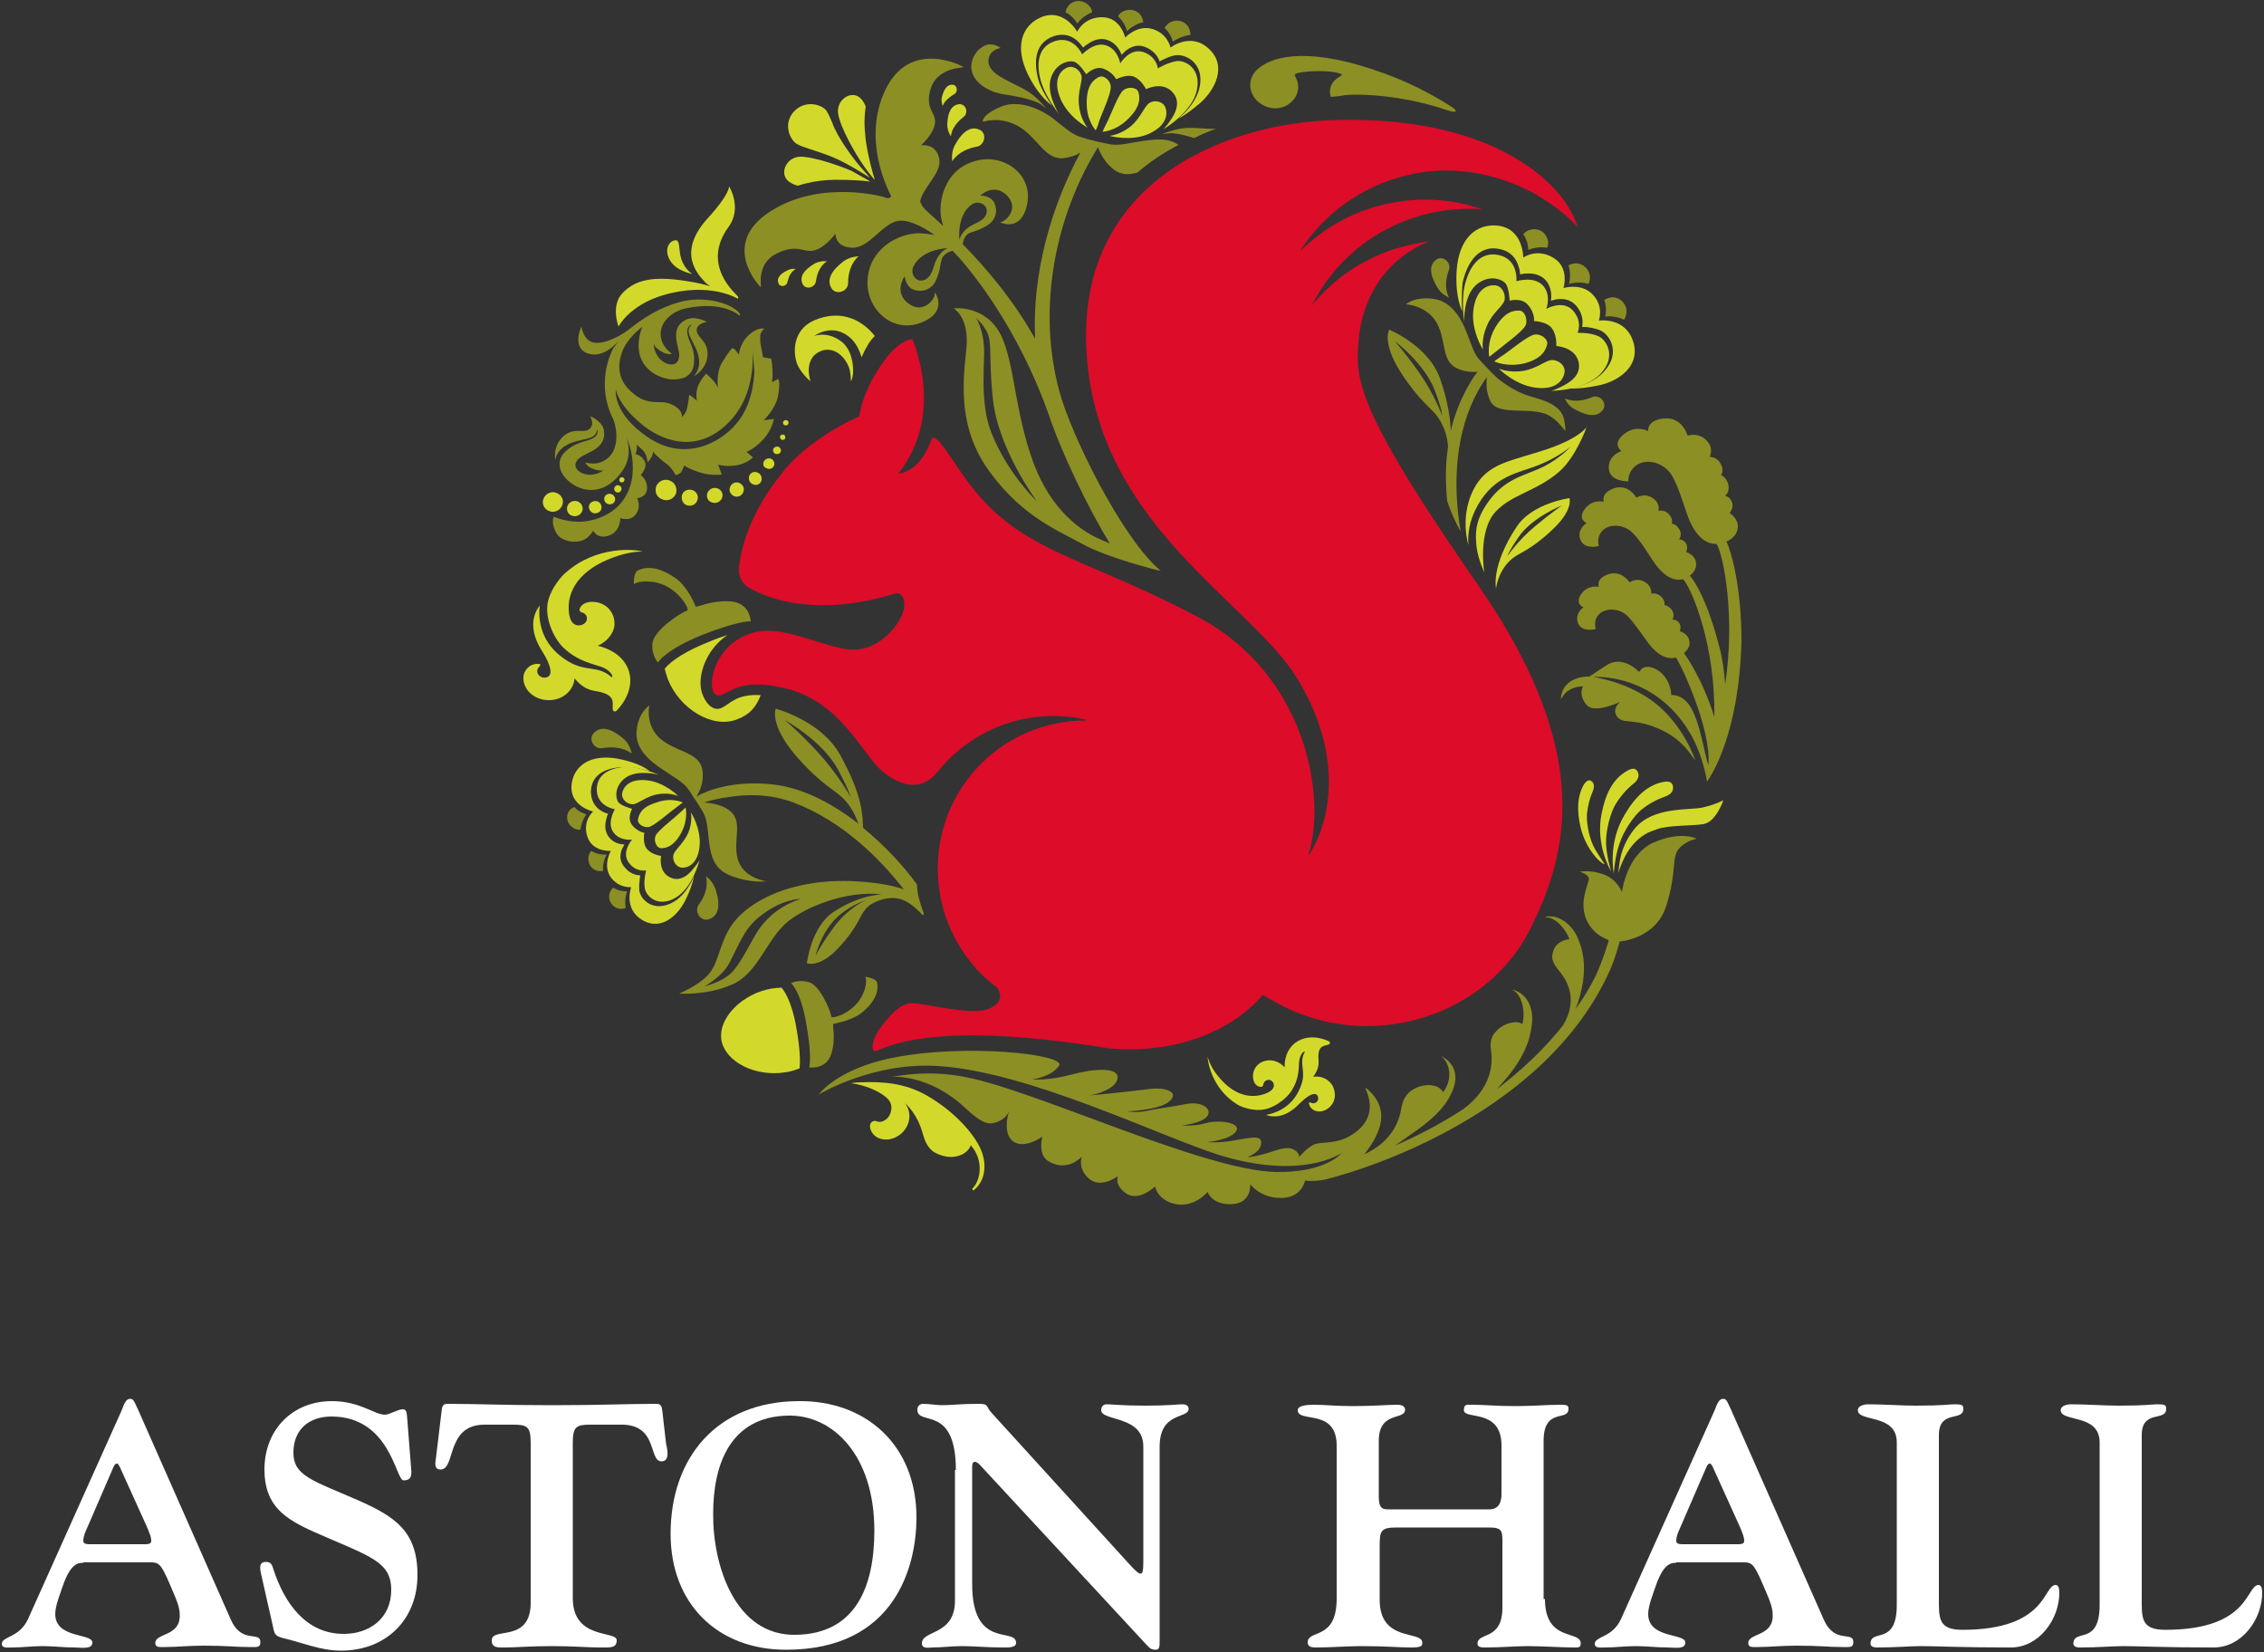 <?xml version="1.0" encoding="utf-8"?>
<!-- Generator: Adobe Illustrator 22.0.0, SVG Export Plug-In . SVG Version: 6.00 Build 0)  -->
<svg version="1.1" id="Layer_1" xmlns="http://www.w3.org/2000/svg" xmlns:xlink="http://www.w3.org/1999/xlink" x="0px" y="0px"
	 viewBox="0 0 500 364.8" style="enable-background:new 0 0 500 364.8;" xml:space="preserve">
<rect x="0" y="0" width="500" height="364.8" fill="#333333" stroke="none"/>
<style type="text/css">
	.st0{fill:#D3D92B;}
	.st1{fill:#8C8F24;}
	.st2{fill:#DD0C29;}
	.st3{fill:#FFFFFF;}
</style>
<path class="st0" d="M266.7,233.3c0,0,0.3,1.5,1.6,3.4c3.1,4.4,7,6.2,10.9,4.9c1.7-0.6,2.3-1.4,2.1-2.2c-0.1-0.6-0.8-1.1-1.4-0.9
	c-0.5,0.1-0.8,0.5-0.9,0.9c0,0.3-0.2,0.6-0.4,0.6c-0.7,0.1-1.6-0.5-1.8-1.6c-0.4-1.9,0.7-3.8,2.9-4.2c1.4-0.3,3.1,0.4,4,1.5
	c-0.1-5.4,4.6-8.1,9.7-5.8c0.4,0.2,0.5,0.6-0.1,0.8c-1,0.3-2.4,0.2-2.1,3.4c0.1,1.4-0.3,2.5-1.2,3.7c2.2-0.4,4.3,1,4.7,3.1
	c0.5,2.1-0.8,4.1-2.9,4.5c-1,0.2-2.4-0.3-2.7-1.6c-0.1-0.5,0.2-0.4,0.4-0.3c1,0.5,2-0.5,1.5-1.5c-0.5-0.9-1.9-0.4-4,1.7
	c-2.3,2.4-4.9,3.4-7.4,2.5c0.3-0.1,0.6-0.1,0.9-0.2c2.6-0.7,5.5-2.4,6.9-6.5c1.1-3.1-0.6-4.6,0.7-7.1c0.3-0.6-1.1,0.1-1.2,2.2
	c-0.1,2.1-0.2,3.8-1.5,6c-1.2,2.1-4.4,4.4-7.1,4.5c-2.3,0.1-4.5-0.8-5.2-1.3C267.6,240.3,266.7,234.4,266.7,233.3L266.7,233.3z"/>
<path class="st1" d="M293.9,21.4c-0.5-1.5-0.1-3.3,2-4.5c0.6-0.4,0.6-0.5-0.1-0.7c-2.1-0.7-6.7-0.6-9.1-0.1
	c-1.1,0.3-0.7,0.6-0.5,1.1c0.9,1.7,0.6,3.8-0.9,5.2c-1.9,2-5.2,2-7.4,0.1c-2.2-1.9-2.4-5-0.4-7c2.8-2.8,10.2-5.3,25.6-0.2
	c7.9,2.6,13.2,5.6,17.2,8.1c1.9,1.2,1.4,1.6-0.5,1c-8.4-2.9-17.4-3.8-22.7-3.4C296.1,21.2,295,21.3,293.9,21.4L293.9,21.4z"/>
<path class="st1" d="M184.1,204.8c-3.3,4.5-4,6.4-4,6.4s0.8-4,3.7-7.5s7.6-5,7.6-5S187.4,200.3,184.1,204.8L184.1,204.8z
	 M166.8,206.5c-2.4,4.2-3.1,5.7-4.7,7.7c-2.1,2.6-6.5,3.6-6.5,3.6s3.9-2.1,5.5-5.2c2-3.8,3.2-7.3,6.3-9.9c5.1-4.3,9.5-4.2,9.5-4.2
	S170.4,200.1,166.8,206.5L166.8,206.5z M180.7,166.2c-4.4-4.8-7.4-7.2-7.4-7.2s8.3,4.5,11.8,11c2.6,4.9,2.7,5.9,2.7,5.9
	S185.1,171,180.7,166.2L180.7,166.2z M203.9,201.4c-0.7-2-1.3-3.7-1.4-6.1c-2.8-3.9-7-8.5-11.9-12.5c-0.1-3.1-0.2-7.2-5-16
	c-4.2-7.7-14.3-10.3-14.3-10.3s-1.4,3.5,4.4,10.3c5.9,6.8,8.8,7.6,10.8,9.8c1.6,1.7,2.5,3.7,3.1,5.3c-5.7-4.4-12.3-8-19.1-8.7
	c-8.5-0.9-14.3,1.3-16.7,2.7c0.7-1.1,1.8-3.3,1.3-6c-0.7-3.8-5.7-3.8-9.2-6.7c-3.5-3-2.5-7.4-2.5-7.4s-2.4,1.4-2.8,5.5
	c-0.5,4.2,3.4,7.1,5.7,8.6c2.3,1.6,4.4,2.7,5.5,4.1c1.1,1.4,1.6,2.6,1.7,2.5c0.1,0.2,1.5,2.3,1.9,3.1c0.8,1.6,0.9,3.8,1.2,6.4
	c0.4,2.6,0.8,6,5.1,7.5c4.3,1.6,7.5,1.1,7.5,1.1s-5.2-0.7-6.3-5s1.4-8.3-1.9-10.7c-1.6-1.2-4-1.6-5.5-1.7c1.2-0.4,3.6-1,5.5-1.2
	c3.7-0.6,8.8-0.8,14.2,1.2c10.9,4.1,19.2,12.5,24.4,19.2c-1.9-0.7-5.2-1.5-10.8-1.8c-13.8-0.7-23.3,4.3-27,9.4
	c-2.7,3.7-2.9,7.7-4.8,10.5c-1.9,2.8-7,4.9-7,4.9s6,0.5,11.7-2c5.8-2.5,7.6-10.1,12.3-13.9c4.1-3.3,13-6.9,20.7-6
	c-2.3,0.2-5.6,0.7-10.5,3.8c-5.1,3.3-6,11.4-6,11.4s2.7,1.2,7-3.4c4.3-4.6,4.6-7,6-8.6c1.6-1.8,4.4-2.4,5.9-2.4
	c2.6,0,4.5,1.5,6.6,3.7C204,202.3,204.1,201.8,203.9,201.4L203.9,201.4z"/>
<path class="st0" d="M193.2,74.2c0,0-1,0.9-1.6,2.1c-0.6,1-0.9,1.6-1.3,2.6c-0.5-1.5-1.1-2.9-2.3-4.1c-4-3.8-8.2-0.6-8.2-0.6
	s2.8-1.2,6,1.2c2.2,1.7,2.7,4.8,2.6,7.1c-0.1,0.8-0.5,2.5-0.5,1.1c0-0.4-0.1-1-0.2-1.7c-0.6-2.8-3.6-6-7-4.1
	c-3.3,1.9-1.7,6.4-1.7,6.4s-2.6-2.1-3.2-4.6c-0.8-3.3,0.1-7.2,4.1-8.9C186.1,68.1,190.7,71,193.2,74.2L193.2,74.2z"/>
<path class="st0" d="M141.9,121.8c0,0-2.2-0.1-5.3,0.9c-7.3,2.3-11.3,6.7-11,12c0.1,2.4,1,3.4,2.2,3.4c0.9,0,1.8-0.6,1.8-1.4
	c0.1-0.6-0.3-1.2-0.9-1.4c-0.5-0.1-0.8-0.4-0.7-0.7c0.1-0.9,1.3-1.8,3-1.7c2.8,0.1,4.9,2.3,4.7,5.2c-0.2,1.9-1.8,3.7-3.7,4.5
	c7.5,1.8,9.5,8.6,4.3,14.2c-0.4,0.5-1,0.4-1-0.4c0-1.4,0.6-3.1-3.8-3.8c-2-0.3-3.4-1.3-4.6-2.8c-0.3,3-3,5-6.1,4.8s-5.4-2.5-5.2-5.2
	c0.1-1.3,1.3-2.9,3.3-2.8c0.7,0,0.4,0.4,0.2,0.6c-1.1,1.1,0,2.7,1.5,2.4s1.3-2.3-0.8-5.7c-2.4-3.7-2.8-7.3-0.6-10.2
	c0,0.4-0.1,0.8-0.1,1.3c0,3.5,1.1,7.8,6.3,11c3.9,2.4,6.6,0.9,9.5,3.4c0.8,0.6,0.3-1.5-2.6-2.3c-2.9-0.9-5.2-1.6-7.8-4
	c-2.4-2.3-4.4-7.1-3.4-10.6c0.8-2.9,3-5.4,3.9-6.1C131.8,120.4,140.4,121.3,141.9,121.8L141.9,121.8z"/>
<path class="st1" d="M174.7,217.1c0,0,1.7-0.9,4-0.2s4.6,5.9,4.9,7.6c0.1,0.6,5.4-0.9,7.1-5.3c1-2.5,0.4-3.5,0.4-3.5
	s2.4,0.3,2.6,1.3c0.5,2.5-1.1,4.7-3.1,6.4c-2,1.8-5.7,2.5-6.5,2.7c-0.4,0.1,0.6,3-0.5,6.6s-4.9,3-4.9,3s0.7-2.2-0.6-9.4
	C176.9,218.9,174.7,217.1,174.7,217.1L174.7,217.1z"/>
<path class="st0" d="M170.4,218.3c0.7-0.1,1.5-0.2,2.2-0.2c0.4,0.5,2.2,2.6,3.3,9c0.9,5.1,0.8,7.7,0.7,8.8c-1,0.4-2.1,0.8-3.3,0.9
	c-6.2,1-13.1-2.1-14-7.2C158.6,224.5,164.3,219.3,170.4,218.3L170.4,218.3z"/>
<path class="st0" d="M357.4,192.8c0.2-1.3,0.1-5.5,3.6-9.8c4.1-5,12.1-4,15.1-4.7s4.5-1.6,4.5-1.6s-1.6,4.9-4.5,5.3
	c-2.6,0.4-7.8,0.2-10.1,1.1c-0.7,0.2-1.4,0.5-2.1,0.8C360,185.9,358.2,190.1,357.4,192.8L357.4,192.8z"/>
<path class="st1" d="M139.5,166.4c-2-1.5-4.5-1.5-6.4-1.2c-1.9,0.4-3.4-2.1-1.8-3.5c1.6-1.4,3.7-0.9,6.6,1.6
	C139.2,164.5,139.5,166.4,139.5,166.4L139.5,166.4z"/>
<path class="st1" d="M155.9,193.5c0,0,1.5,1,2.1,2.8c1.2,3.6,0.7,5.8-1.2,6.6c-1.9,0.9-3.6-1.5-2.5-3.1
	C155.5,198.2,156.5,195.9,155.9,193.5L155.9,193.5z"/>
<path class="st1" d="M145.3,146.3c0,0-1.5-1.6-1.2-4.3s5.8-6.5,7.7-7.2c0.6-0.2-2.3-5.6-7.6-6.3c-3.2-0.4-4.2,0.5-4.2,0.5
	s-0.2-2.6,1-3.1c2.7-1.2,5.6,0,8.1,1.7c2.5,1.7,4.2,5.4,4.5,6.3c0.2,0.4,3.3-1.4,7.7-1.1c4.4,0.3,4.5,4.4,4.5,4.4s-2.6-0.2-10.7,3
	C146.9,143.5,145.3,146.3,145.3,146.3L145.3,146.3z"/>
<path class="st0" d="M147.5,150c-0.3-0.8-0.5-1.6-0.7-2.3c0.4-0.6,2.6-3.1,9.6-5.9c1.6-0.7,3.1-1.2,4.3-1.6
	c-3.1,2.1-4.9,5.1-5.6,7.8c-0.5,1.8-0.5,3.6-0.1,4.9c0.6,2,2.3,4.4,4.4,3.4c1.9-0.9,3.2-3.1,8.6-2.8c-1,2.7-2.5,4.3-5.1,5.3
	C157.3,161.1,150,156.4,147.5,150L147.5,150z"/>
<path class="st0" d="M143.5,170.3c-1.3-0.4-3.3-0.9-5.1-0.9c-3.3-0.1-7.8,0.9-7.9,5.4c0,2.2,1.1,3.5,2.2,4.2
	c0.6,0.4,1.2,0.6,1.6,0.7c-0.2,0.3-0.3,0.8-0.4,1.2c-0.3,1-0.4,2.5,0.4,3.7c0.8,1.2,2,1.7,2.9,1.8c0.2,0,0.5,0.1,0.7,0.1
	c-0.2,0.3-0.3,0.6-0.5,0.9c-0.4,1-0.7,2.5,0.3,3.8c1.2,1.7,2.8,2.1,3.7,2.1l-0.1,0.7c-0.1,0.8-0.2,1.8-0.1,2.7
	c0.3,2,3.2,4.9,7.5,2.5c2.1-1.2,3.5-3.4,4.4-5.3l0.2-0.5c-0.3,1.6-1.1,3.7-1.7,4.9c-1.6,3.6-5.4,7.4-9.7,4.9s-2.5-7.3-2.5-7.3
	s-2.8,0.3-4.6-2.3c-1.7-2.6,0.1-5.7,0.1-5.7s-4.1,0.3-5.2-3.2c-1.1-3.5,1.3-5.5,1.3-5.5s-5.6-1.2-4.7-6.4c0.6-3.6,3.9-6.3,9.9-5.3
	C140.1,168.2,142.4,169.4,143.5,170.3L143.5,170.3z"/>
<path class="st0" d="M149.8,175.8c0,0-1.9-0.9-4.6-0.4c-2.7,0.5-4.3,2.2-5.5,2.2s-2.5-1.1-2.3-2.4c0.2-1.3,1.5-3.3,5.4-2.9
	C146.8,172.7,149.8,175.8,149.8,175.8L149.8,175.8z"/>
<path class="st0" d="M150.8,177.2c0,0-0.8,0.6-1.7,1.3c-0.9,0.6-4.4,3.7-5.7,4.1c-1.3,0.3-2.7-0.7-2.5-1.7s0.7-2.7,4.1-3.7
	C148.3,176,150.8,177.2,150.8,177.2L150.8,177.2z"/>
<path class="st0" d="M152.6,179.4c0,0,2.3,3.6,1.9,7.5c-0.4,3.9-2.6,4.8-3.9,4.7c-1.3-0.1-2.1-1.5-1.9-2.7c0.2-1.2,2.2-2.5,3.3-5
	C153,181.5,152.6,179.4,152.6,179.4L152.6,179.4z"/>
<path class="st0" d="M151.4,178.3c0,0,0.7,2.6-1,5.7c-1.7,3.1-3.5,3.3-4.4,3.3c-1,0-1.7-1.6-1.2-2.8c0.6-1.2,4.3-4,5.1-4.8
	C150.7,179,151.4,178.3,151.4,178.3L151.4,178.3z"/>
<path class="st0" d="M145.6,171.1c-0.3-0.1-4.8-1.2-7.4,0.6c-2.6,1.9-2.3,4.6-1.6,5.5c0.7,0.8,3,1.4,3,1.4s-1.2,2.1,0,3.6
	s2.7,1.7,2.7,1.7s-0.5,2.5,0.7,3.7c1.1,1.2,3,1.4,3,1.4s-0.7,3.4,1.9,4.7c2.5,1.3,4.5-0.9,5.4-2.1c1-1.2,1.2-1.7,1.2-1.7
	s-1.5,6.2-5.4,8.4s-6.5-0.5-6.7-2.2c-0.3-1.7,0.3-3.9,0.3-3.9s-2.3,0.5-3.9-1.8c-1.6-2.3,0.8-5,0.8-5s-2.8,0.4-4.2-1.7
	c-1.4-2.1,0.4-5,0.4-5s-4.1-0.6-4-4.5s4.1-4.9,7.3-4.9C142.2,169.7,145.6,171.1,145.6,171.1L145.6,171.1z"/>
<path class="st1" d="M130.6,187.9c1.5,1,3.4,0.8,3.4,0.8s-1,1.6-0.8,3.6c-0.5,0.1-1.1,0.1-1.6-0.1c-1.4-0.6-2-2.1-1.5-3.5
	C130.2,188.5,130.3,188.2,130.6,187.9L130.6,187.9z"/>
<path class="st1" d="M135.4,196c1.5,1,3.1,0.8,3.1,0.8s-0.7,1.7-0.3,3.7c-0.6,0.2-1.3,0.3-2,0c-1.4-0.6-2-2.1-1.5-3.5
	C134.9,196.6,135.2,196.2,135.4,196L135.4,196z"/>
<path class="st1" d="M126.8,178.2c1.2,1.3,2.7,1.6,2.7,1.6s-1.1,1.5-1.3,3.4c-0.7,0.1-1.3-0.1-1.9-0.6c-1.2-0.9-1.4-2.6-0.5-3.7
	C126.1,178.6,126.4,178.4,126.8,178.2L126.8,178.2z"/>
<path class="st0" d="M120,110.2c0.4-1.1,1.6-1.8,2.8-1.4c1.2,0.4,1.8,1.6,1.4,2.7s-1.6,1.8-2.8,1.4
	C120.2,112.5,119.6,111.3,120,110.2L120,110.2z"/>
<path class="st0" d="M125.3,111.8c0.3-0.9,1.3-1.4,2.2-1.1s1.4,1.3,1.1,2.1c-0.3,0.9-1.3,1.4-2.2,1.1
	C125.5,113.7,125,112.7,125.3,111.8L125.3,111.8z"/>
<path class="st0" d="M130.1,111.6c0.2-0.7,1-1.1,1.8-0.9c0.7,0.2,1.1,1,0.9,1.7c-0.2,0.7-1,1.1-1.8,0.9
	C130.3,113,129.9,112.3,130.1,111.6L130.1,111.6z"/>
<path class="st0" d="M133.5,109.8c0.2-0.6,0.9-0.9,1.5-0.7c0.6,0.2,1,0.8,0.8,1.5c-0.2,0.6-0.9,0.9-1.5,0.7
	C133.6,111.1,133.3,110.4,133.5,109.8L133.5,109.8z"/>
<path class="st0" d="M135.7,107.7c0.1-0.4,0.6-0.7,1-0.5c0.4,0.1,0.7,0.6,0.5,1c-0.1,0.4-0.6,0.7-1,0.5
	C135.8,108.6,135.5,108.1,135.7,107.7L135.7,107.7z"/>
<path class="st0" d="M136.8,105.8c0.1-0.3,0.4-0.5,0.7-0.4s0.5,0.4,0.4,0.7c-0.1,0.3-0.4,0.5-0.7,0.4
	C136.8,106.4,136.7,106.1,136.8,105.8L136.8,105.8z"/>
<path class="st1" d="M384.6,141.5c-0.5,20.4-6.6,29.7-7.6,31.1c-1.2-6.7-3.7-11.7-7.6-15.8c-7.8-8.1-17.5-7.3-17.5-7.3
	s6.9,0.9,12.9,5.2c4.6,3.3,8,8.7,9.6,13.2c-1.3-1.6-3.2-5.3-9.4-7.5c-4.6-1.7-6.7-0.5-7.9-2.2c-1.2-1.7,0.7-3.2,0.7-3.2
	s-5.1,2.4-7,1c-0.3-0.2-0.5-0.4-0.7-0.7c-1.5-2.2-0.5-3.7-0.5-3.7s-1.8-0.2-3.5,1.1c-0.6,0.4-1.4,1.7-1.4,1.7c0.3-5.3,6.3-5,6.3-5
	s0.1-0.1,3.8-2.5c3.7-2.4,7.2,1.5,7.2,1.5s1-2.3,4.1-0.4c3,1.9,3,5.5,3,5.5s2.4-0.4,4.3,2.7c2.1,3.5,3,10.2,3.9,12.8
	c0.7-8.2-6.4-23-7.2-23.8c-1.4,0.4-3.7,0.1-6.3-3.5c-1.4-1.9-2.9-4.2-4.4-5.7c-1.9-1.8-4.9-1.8-6.3-0.3c-0.8,0.8-1,2-0.7,3.2
	c-0.4,0.1-3.1,0.7-3.9-1.3c-0.8-2.2,1.2-3.5,1.2-3.5s-2-0.7-0.5-2.9s3.9-1.6,3.9-1.6s-0.8-1.8,2.1-2.8s4.7,1.8,4.7,1.8
	s1.9-1.4,3.9,0.3c0.8,0.7,0.9,1.6,0.9,2.2c0.7-0.2,1.7,0.1,2.3,0.8c0.5,0.5,0.7,1.2,0.6,1.7c0.5,0.1,1,0.4,1.4,0.8
	c0.7,0.8,0.8,1.8,0.3,2.4c0.3,0,0.9,0,1.5,0.7s0.2,1.9,0.2,1.9s1.6,0.4,2,1.8c0.4,1.2-0.1,2.2-1.1,3c0.4,0.6,4,5.5,6.7,14.1
	c0.3-15.9-5.1-28.6-6.9-30.4c-1.5,0.4-3.9,0-6.6-4c-1.4-2.1-2.9-4.6-4.5-6.2c-2-2-5.2-2.1-6.7-0.5c-0.9,0.9-1.1,2.1-0.8,3.4
	c-0.5,0.1-3.3,0.7-4.1-1.5c-0.8-2.3,1.4-3.6,1.4-3.6s-2.1-0.8-0.4-3.1c1.7-2.3,4.2-1.6,4.2-1.6s-0.8-1.9,2.3-3
	c3.2-1,4.9,2.1,4.9,2.1s2.1-1.4,4.1,0.5c0.8,0.7,0.9,1.7,0.8,2.4c0.8-0.2,1.8,0.1,2.4,0.9c0.5,0.6,0.7,1.3,0.5,1.9
	c0.5,0.1,1.1,0.4,1.4,0.9c0.7,0.8,0.8,1.9,0.2,2.6c0.3,0,1,0.1,1.5,0.8c0.6,0.8,0.1,2,0.1,2s1.7,0.5,2.1,2c0.3,1.3-0.2,2.4-1.3,3.2
	c1.3,1.5,4,6,6.5,15.7c0.6,2.1,1.1,5.3,1.3,8.3c2.3-15.1-0.4-28.6-1.9-31c-1.9,0.1-4.6-1.1-6.5-6.5c-1-2.9-2-6.2-3.3-8.5
	c-1.7-2.9-5.4-3.9-7.7-2.5c-1.3,0.8-2,2.2-2,3.7c-0.6,0-4.1-0.1-4.3-2.8c-0.2-3,2.8-3.9,2.8-3.9s-2.2-1.5,0.5-3.7s5.4-0.7,5.4-0.7
	s-0.4-2.5,3.6-2.8s5.1,3.8,5.1,3.8s2.9-1,4.7,1.7c0.7,1.1,0.5,2.2,0.2,3c1,0,2,0.6,2.5,1.7c0.4,0.8,0.4,1.7,0,2.3
	c0.6,0.3,1.1,0.8,1.4,1.5c0.5,1.2,0.3,2.4-0.5,3.1c0.4,0.1,1.1,0.3,1.5,1.4c0.5,1.1-0.5,2.4-0.5,2.4s1.8,1.1,1.8,2.9
	c0,1.6-1,2.7-2.5,3.4C382.3,121.7,384.6,129.5,384.6,141.5L384.6,141.5z"/>
<path class="st1" d="M349.6,216.8c-0.3,1.9-0.9,4.3-1.7,6.1c1.4-2,2.6-3.7,4.3-7c1.8-3.7,3.1-8.3,3.1-8.3s-3.7-1.1-5.1-4.9
	c-1.4-3.8,0.6-7.5,0.7-8.5c0.1-1.1-2-1.7-2-1.7s2.3-0.5,5.3,0.6s4,3.9,4,3.9s1-8.4,7.1-11s9.4-0.8,9.4-0.8s-2.9,0.6-4.2,2.6
	c-1.3,2.1-0.2,4.8-2.5,12.2s-10.3,7.9-10.3,7.9s-0.9,3.6-2.3,6.7c-15.2,33.3-58.6,44.7-60.3,45.2c-0.4,0.1-0.7,0.2-1,0.3
	c-3.2,1-5.9,0.6-5.9,0.6s-0.7,4.3-6.2,3.8c-3.9-0.3-5.9-3-5.9-3s0.5,4.8-5.1,4.4c-3.6-0.3-4.3-2.7-4.3-2.7s-2.9,3.5-7,2.7
	s-4.6-3.9-4.6-3.9s-3.7,3.6-6.6,1.4c-2.5-1.9-1.6-3.7-1.6-3.7s-4,3.1-6.7,0.3c-2.2-2.2-1.3-4.6-1.3-4.6s-3.1,3.6-7.4,1
	c-2.4-1.5-1.3-5.4-1.3-5.4s-4,2.9-6.5,1c-2.2-1.7-1.2-5.7-0.8-6.7c-0.2,0.5-0.8,1.6-2.3,2.3c-2.1,0.9-3.4,0.8-7.4-2.9
	c-7.8-7.4-15.9-7-16.4-6.9c2.3-0.3,8.5-1.6,16.7,0.1c15.4,3,52.2,20.5,68.2,20.9c11.2,0.2,14.6-4.2,14.6-4.2s-8.6,6.2-27.2,0.4
	c-13.2-4.2-42-18.4-62-19.6c-14.4-0.9-26.1,6.2-26.3,6.3c0,0,3.9-5.5,15.8-8c16.1-3.4,38.9-0.9,37.3,1.6c-1.6,2.5-6,3.1-6,3.1
	s4,0.2,8.7-1.1s10.7-1.8,10.2,0.9s-6.1,3.7-6.1,3.7s8.5-0.8,12.9-1.4c4.5-0.6,7,1,4.4,2.9c-2.5,1.8-9,2-9,2s2,0.4,4.3-0.1
	s5-0.8,8.6-1.5s5.9,1.1,4.7,2.7c-1.2,1.6-5.6,2-5.6,2s2.6,0.3,5.4-0.5s7.8-0.1,6.6,1.8c-1.2,1.9-6.3,2.4-6.3,2.4s2.7,0.3,6.6-0.5
	c3.9-0.7,5.5-0.9,5.2,1s-3,2.8-3,2.8s0.8,0.1,3-0.5c2.3-0.5,5.2-2,6.9-1.3c1.7,0.7,1.5,1.8,1.5,1.8s2.1-2.5,3.7-2.9
	c1.6-0.5,4.7,0.1,8.1-2.1c7.6-5,1.1-11.9,3.4-9.9c4.6,4.1,3.4,9-0.8,14.3c6.5-3,7.8-7.8,8.2-10.3c0.4-2.3,1.5-3.1,1.6-3.3
	c0.7-0.6,1.5-1.1,2.5-1.4c2.3-0.7,4.4-0.1,5.1,1.3c2.4-3.2,1.3-6.8-0.5-8c0,0,5.2,2,2.4,8.1c-1.8,3.9-5.2,6.6-9.3,9.4
	c-0.6,0.4-2.6,1.9-3.3,2.3c4.7-2,9.8-4.6,15.2-8.1c6.3-4.7,6.5-10.1,6.1-12.8c-0.4-2.3,0.4-3.4,0.5-3.6c0.5-0.7,1.1-1.4,2-1.9
	c2-1.2,4.1-1,4.4-0.4c0.8-2.9-0.2-6.8-2.2-7.6c-0.2-0.1,0-0.1,0.2,0c3,0.8,4.6,3.9,4.1,7.7c-0.5,4.2-2.2,7.5-5.1,11.2
	c-0.5,0.6-2.1,2.4-2.6,3c5.5-4.2,10.7-9.1,14.6-14.1c3.6-6,0.6-10.3-1.1-12.3c-1.3-1.6-1.3-2.6-1.3-2.8c0-0.7,0.2-1.4,0.6-2.1
	c1-1.6,2.9-1.8,3.2-1.8c-0.8-2.3-3.2-4.9-5.1-4.8c-0.2,0-0.2-0.1,0-0.2c2.7-0.4,5.4,1.5,6.8,4.4
	C349.8,210.1,350.1,213.1,349.6,216.8L349.6,216.8z"/>
<path class="st0" d="M152.9,60.5c0,0-3.4-0.6-4.8-2.8c-1.4-2.1-0.7-4.2,0.8-4.6c1.5-0.4,0.8,1.8,1.6,4.2
	C151.3,59.6,152.9,60.5,152.9,60.5L152.9,60.5z"/>
<path class="st0" d="M163,66c0,0-6.1-3.9-16.6-0.8c-7.4,2.2-9.8,6.9-9.8,6.9s-1.8-4.6,0.9-7.4c2.7-2.8,6.5-3.9,14.3-2.6
	c2.1,0.3,3.7,0.7,5,1.1c-0.3-0.2-0.6-0.5-0.9-0.7c-1.7-1.8-6.6-6.6,0.4-14.3c5.1-5.6,4.7-7.1,4.7-7.1s3,4.8-0.1,9
	c-6.2,8.5,1.7,14.8,2.1,15.4L163,66L163,66z"/>
<path class="st0" d="M190.1,239c5-0.2,9.6,0.2,14.2,2.7c4.7,2.6,9.3,6.7,11.7,10.9c2.2,3.8,1.8,8-0.9,10.2c-0.2,0.2-0.5-0.2-0.3-0.4
	c1.8-1.8,2.5-6.2-0.4-9.5c-0.6,1.7-2.8,2.9-5.4,2.5c-1.1-0.2-2.1-0.6-2.9-1.1c-0.2-0.2-1.5-1-2.2-3.6c-0.5-1.8-1.4-4.6-4-7.1
	c1.9,2.7,0.7,5.8-1.5,7.2s-4.3,0.8-5.2,0c-1-0.9-1.2-2-1-2.6c0.1-0.3,0.7-0.9,1.4-0.6c0.7,0.3,1.6,0.1,2.4-0.7
	c0.7-0.7,1.5-2.7,0.1-4.2c-1-1.1-4.1-3-8.2-3.5C188.2,239.2,188.7,239,190.1,239L190.1,239z"/>
<path class="st0" d="M232.3,23.3c-1.3-1-3.4-3-5.3-6.9c-3-6.2-1.2-10.6,2.5-12.4c5.3-2.6,8.4,3,8.4,3s1.4-3.2,5.5-3.2
	s5.1,4.5,5.1,4.5s2.6-2.9,6-1.9s4,4.1,4,4.1S263,7,267,10.8c4.1,3.8,1.3,9.1-2,12c-1.2,1-3.1,2.5-4.7,3.4l0.4-0.4
	c1.7-1.5,3.6-3.8,4.2-6.4c1.2-5.3-2.9-7.5-5.2-7.2c-1,0.1-2.1,0.6-2.9,1c-0.3,0.1-0.5,0.2-0.7,0.4c-0.3-1-1.2-2.5-3.4-3.3
	c-1.8-0.6-3.2,0.2-4.2,1c-0.3,0.3-0.6,0.6-0.8,0.8c-0.1-0.2-0.2-0.5-0.3-0.7c-0.5-1-1.4-2.1-2.9-2.6c-1.6-0.5-3.1,0.1-4.1,0.8
	c-0.5,0.3-0.9,0.6-1.2,0.9c-0.3-0.4-0.7-1-1.3-1.5c-1.1-1-2.9-1.8-5.2-1c-4.7,1.6-4.3,6.7-3.2,10.2C230.2,20.1,231.4,22,232.3,23.3
	L232.3,23.3z"/>
<path class="st0" d="M240.2,28.2c0,0-4.3-2.3-6-6.4s-0.1-6.1,1.3-6.8c1.4-0.7,2.9,0.3,3.3,1.6c0.4,1.3-0.9,3.6-0.5,6.7
	C238.6,26.4,240.2,28.2,240.2,28.2L240.2,28.2z"/>
<path class="st0" d="M242,28.8c0,0-2.1-2.2-2-6.2c0-4,1.7-5.1,2.7-5.6s2.6,0.7,2.6,2.2c0.1,1.5-2.1,6.2-2.5,7.4
	C242.5,27.8,242,28.8,242,28.8L242,28.8z"/>
<path class="st0" d="M245,30c0,0,2.4-0.2,4.7-2.1s3-4.5,4.2-5.2c1.2-0.7,3-0.3,3.5,1.1s0.3,4-3.8,5.8C249.7,31.3,245,30,245,30
	L245,30z"/>
<path class="st0" d="M243.5,29.1c0,0,0.4-1,1-2.1s2.4-6,3.5-7s3.1-0.7,3.4,0.3c0.3,1,0.7,3-2.1,5.8C246.5,29,243.5,29.1,243.5,29.1
	L243.5,29.1z"/>
<path class="st0" d="M233.9,25.2c0,0-2.6-3.2-3.8-6.6c-1.2-3.5-1.4-8.1,2.8-9.5S239,12,239,12s2.6-2.8,5.2-2c2.7,0.8,3.2,4,3.2,4
	s2.1-3.5,5.1-2.5s3.2,3.6,3.2,3.6s2.2-1.3,4.1-1.6s5.6,1.6,4.5,6.5s-7.3,8.5-7.3,8.5s0.4-0.4,1.4-1.8s2.7-4.2,0.4-6.5
	c-2.3-2.3-5.7-0.5-5.7-0.5s-0.9-1.9-2.5-2.7c-1.6-0.8-4.1,0.5-4.1,0.5s-0.7-1.5-2.7-2.3s-3.9,1.2-3.9,1.2s-1.4-2.2-2.5-2.7
	s-4.2,0.1-5.3,3.5C231,20.5,233.7,25,233.9,25.2L233.9,25.2z"/>
<path class="st1" d="M222.1,20.9c-3.6-0.5-6.4-2.3-7.3-4.6c-1-2.6,0.7-5.3,2.6-6.2c1.9-0.9,3.6,0.5,3.6,0.5s-2.6,0.3-2.7,2.8
	c-0.1,2.5,3.3,3.9,4.9,4.8c1.6,0.8,3.3,1.5,4.8,2.7c1.6,1.2,3,3,3,3s-1.3-1-1.7-1.2C228.9,22.6,227.4,21.7,222.1,20.9L222.1,20.9z"
	/>
<path class="st1" d="M263.7,30.5c-3.3-1.1-4.6-1-5-1.1c-0.4,0-2,0.2-2,0.2s2.1-0.9,4.1-1.2c2-0.3,3.7-0.1,5.5,0c0.6,0,1.4,0.1,2.3,0
	C267,29,265.3,29.7,263.7,30.5L263.7,30.5z"/>
<path class="st1" d="M246.9,3.6c0.2-0.3,0.4-0.6,0.7-0.8c1.3-1,3.2-0.8,4.2,0.4c0.4,0.5,0.6,1.1,0.7,1.7c-2.1,0.4-3.6,2-3.6,2
	S248.5,5,246.9,3.6L246.9,3.6z"/>
<g>
	<path class="st1" d="M257.2,6.2c0.2-0.4,0.5-0.7,0.8-1c1.3-1,3.2-0.8,4.2,0.4c0.5,0.6,0.7,1.4,0.7,2.1C260.6,8,259,9.2,259,9.2
		S258.7,7.5,257.2,6.2L257.2,6.2z"/>
	<path class="st1" d="M235.3,2.7c0.1-0.4,0.2-0.8,0.5-1.2c0.9-1.4,2.8-1.7,4.2-0.7c0.7,0.5,1.1,1.1,1.2,1.9
		c-2.1,0.8-3.3,2.5-3.3,2.5S237.1,3.6,235.3,2.7L235.3,2.7z"/>
</g>
<path class="st0" d="M193.2,39.7c-0.5-0.4-2.1-2.5-3-3.9c-1.2-1.8-4.6-7.5-5.1-10.7c-0.5-3.3,3.4-5.6,5.3-3c0.4,0.5,0.6,1,0.8,1.4
	c-0.4,2.6-0.3,4.8-0.1,6.4C191.2,31.8,192.1,36.2,193.2,39.7L193.2,39.7z"/>
<path class="st0" d="M192.2,40.1c-2.8-0.4-8-0.5-9.8-0.3c-1.5,0.1-3.7,0.4-6.2,1.2c-0.5-0.1-1-0.3-1.5-0.6c-2.9-1.5-1.3-5.7,2-5.8
	c3.3,0,9.5,2.3,11.5,3.2C189.5,38.6,191.7,39.7,192.2,40.1L192.2,40.1z"/>
<path class="st0" d="M183.4,34.5c-3.9-1.5-6-1.9-7.4-2.7c-1.4-0.8-3.1-4.1-0.9-6.9c2.3-2.8,5.8-2,7.1-0.8c0.5,0.4,1,1.6,1.6,3
	c1.1,3.2,4.7,8,6.1,9.6l0.7,0.8c0.3,0.4,1.2,1.3,1.5,1.7C192.2,39.4,187.3,36,183.4,34.5L183.4,34.5z"/>
<path class="st0" d="M189.6,56.6c-1.8,1.6-2.3,4-2.3,5.9s-2.7,2.8-3.7,1.1c-1-1.7-0.2-3.7,2.7-5.9C187.8,56.6,189.6,56.6,189.6,56.6
	L189.6,56.6z"/>
<path class="st0" d="M182.6,57.7c-1.6,1.1-2.2,2.9-2.4,4.4s-2.4,2-3,0.5c-0.6-1.5,0.2-2.9,2.7-4.4C181.2,57.5,182.6,57.7,182.6,57.7
	L182.6,57.7z"/>
<path class="st0" d="M210.3,35.6c0,0-0.3-1.8,0.5-3.4c1.7-3.2,3.6-4.4,5.4-3.6c1.9,0.7,1.3,3.5-0.5,3.8
	C213.9,32.7,211.6,33.6,210.3,35.6L210.3,35.6z"/>
<path class="st0" d="M210,30.1c0,0-0.8-1.1-0.8-2.6c0.1-2.9,1-4.3,2.6-4.5c1.6-0.1,2.2,2,0.9,2.9C211.6,26.8,210.2,28.2,210,30.1
	L210,30.1z"/>
<path class="st0" d="M208.2,23.4c0,0-0.4-0.9-0.2-1.9c0.5-2,1.3-2.9,2.4-2.8c1.1,0.1,1.2,1.7,0.3,2.1
	C209.8,21.4,208.6,22.2,208.2,23.4L208.2,23.4z"/>
<path class="st0" d="M175.7,59.4c-1.1,0.7-1.6,1.9-1.8,2.9s-1.7,1.2-2,0.2c-0.4-1,0.3-2,2-2.8C174.8,59.2,175.7,59.4,175.7,59.4
	L175.7,59.4z"/>
<path class="st1" d="M345.6,88c2.1,0.9,4.4,0.4,6-0.3c1.6-0.7,3.5,1.2,2.4,2.8c-1.1,1.5-3.1,1.6-6.2-0.1
	C346.2,89.6,345.6,88,345.6,88L345.6,88z"/>
<path class="st1" d="M320,65.7c0,0-1.6-0.6-2.5-2.1c-1.8-3-1.9-5-0.4-6.2s3.5,0.6,2.9,2.2C319.3,61.4,319,63.7,320,65.7L320,65.7z"
	/>
<path class="st0" d="M322.9,68.7c-0.7-1.6-1.5-4.5-1.2-9c0.5-7.2,4.4-10.2,8.7-9.9c6.1,0.4,6,7.1,6,7.1s2.9-2.2,6.6,0
	c3.7,2.1,2.3,6.7,2.3,6.7s3.9-1.2,6.4,1.4c2.6,2.6,1.4,5.8,1.4,5.8s5.9-0.9,7.6,4.7c1.7,5.5-3.5,8.9-8.1,9.7
	c-1.6,0.3-4.1,0.7-6.1,0.6l0.6-0.1c2.3-0.5,5.2-1.5,7.1-3.6c3.9-4.2,1.3-8.3-0.9-9.2c-1-0.4-2.2-0.6-3.1-0.7c-0.3,0-0.6,0-0.8,0
	c0.2-1,0.3-2.9-1.4-4.8c-1.3-1.4-3-1.5-4.3-1.3c-0.4,0.1-0.8,0.2-1.2,0.3c0-0.2,0.1-0.5,0.1-0.8c0-1.1-0.2-2.6-1.3-3.8
	c-1.2-1.2-2.8-1.5-4.1-1.4c-0.6,0-1.1,0.1-1.5,0.2c0-0.5-0.1-1.2-0.4-2c-0.5-1.5-1.6-3.1-4.1-3.6c-5.1-1.1-7.4,3.8-8.2,7.5
	C322.8,64.7,322.8,67.1,322.9,68.7L322.9,68.7z"/>
<path class="st0" d="M327.5,77.2c0,0-2.7-4.3-2.1-8.8c0.6-4.6,3.1-5.5,4.7-5.4s2.4,1.8,2.2,3.2c-0.3,1.4-2.7,2.8-3.9,5.7
	C327.1,74.8,327.5,77.2,327.5,77.2L327.5,77.2z"/>
<path class="st0" d="M328.9,78.8c0,0-0.7-3.1,1.4-6.6s4.2-3.7,5.3-3.6c1.1,0,1.9,2,1.3,3.3c-0.7,1.4-5.1,4.5-6.1,5.4
	C329.8,78.1,328.9,78.8,328.9,78.8L328.9,78.8z"/>
<path class="st0" d="M331,81.4c0,0,2.2,1,5.4,0.5c3.1-0.5,5.1-2.5,6.5-2.4c1.5,0.1,2.9,1.3,2.6,2.9c-0.3,1.5-1.8,3.8-6.4,3.2
	C334.5,85,331,81.4,331,81.4L331,81.4z"/>
<path class="st0" d="M330,79.8c0,0,0.9-0.7,2-1.4c1.1-0.7,5.3-4.2,6.8-4.5s3.1,1,2.9,2.1c-0.3,1.1-0.9,3.1-4.9,4.2
	C332.8,81.2,330,79.8,330,79.8L330,79.8z"/>
<path class="st0" d="M323.4,71.3c0,0-0.7-4.3,0-7.9c0.8-3.8,3-8,7.5-7.1s4,5.8,4,5.8s3.8-1.2,5.8,0.9s0.8,5.2,0.8,5.2
	s3.7-2.1,5.9,0.4c2.2,2.5,1,4.9,1,4.9s2.7-0.1,4.5,0.7c1.8,0.7,4.2,4.4,0.7,8.2c-3.5,3.9-11,3.9-11,3.9s0.6-0.1,2.2-0.9
	s4.6-2.4,3.8-5.6c-0.9-3.2-4.9-3.4-4.9-3.4s0.2-2.2-0.9-3.8c-1-1.6-4-1.7-4-1.7s0.2-1.8-1.3-3.5c-1.4-1.8-4.1-1-4.1-1
	s-0.1-2.8-0.9-3.8s-3.8-2.1-6.6,0.4C323.2,65.5,323.3,70.9,323.4,71.3L323.4,71.3z"/>
<path class="st1" d="M346.4,58.6c0.3-0.2,0.7-0.3,1.1-0.4c1.7-0.3,3.3,0.9,3.6,2.6c0.1,0.7,0,1.3-0.3,1.9c-2.1-0.7-4.3,0-4.3,0
	S347.1,60.6,346.4,58.6L346.4,58.6z"/>
<path class="st1" d="M354.3,66.2c0.4-0.2,0.8-0.4,1.3-0.5c1.7-0.3,3.3,0.9,3.6,2.6c0.1,0.8-0.1,1.6-0.5,2.3c-2.1-1-4.2-0.7-4.2-0.7
	S355,68.2,354.3,66.2L354.3,66.2z"/>
<path class="st1" d="M336.4,51.7c0.3-0.3,0.6-0.6,1.1-0.8c1.6-0.7,3.4-0.1,4.1,1.5c0.4,0.8,0.4,1.6,0.1,2.3
	c-2.3-0.4-4.2,0.5-4.2,0.5S337.6,53.4,336.4,51.7L336.4,51.7z"/>
<path class="st0" d="M327.8,126.4c0,0-1.4-3-1.7-5.6c-0.3-3-0.5-6.1,3.2-10.8c3.7-4.6,7.9-5.1,11.7-7c3.8-2,5.9-4.4,5.9-4.4
	s-2.6,2.3-7.1,4.1c-4.5,1.8-9.6,2.2-13.4,8.8c-2,3.5-2.3,6.6-2.1,8.9c-0.8-2.8-1.1-7.2,0.7-11.4c3.1-7.1,8.7-7,17.5-10.1
	c6.6-2.4,7.9-4.6,7.9-4.6s-2.3,6.6-6.1,9.9c-5,4.3-10.5,5-14,8.8C326.3,117.3,327.8,126.4,327.8,126.4L327.8,126.4z"/>
<path class="st0" d="M145,107.2c0.6-1.1,1.9-1.6,3.1-1c1.1,0.5,1.6,1.9,1.1,3c-0.6,1.1-1.9,1.6-3.1,1
	C144.9,109.7,144.5,108.4,145,107.2L145,107.2z"/>
<path class="st0" d="M150.7,109.1c0.4-0.9,1.5-1.2,2.4-0.8c0.9,0.4,1.3,1.5,0.8,2.4c-0.4,0.9-1.5,1.2-2.4,0.8
	C150.7,111.1,150.3,110,150.7,109.1L150.7,109.1z"/>
<path class="st0" d="M165.5,105c0.3-0.7,1.2-1,1.9-0.6c0.7,0.3,1,1.2,0.7,1.9c-0.3,0.7-1.2,1-1.9,0.6
	C165.5,106.6,165.2,105.7,165.5,105L165.5,105z"/>
<path class="st0" d="M168.7,101.9c0.3-0.6,1-0.8,1.6-0.6c0.6,0.3,0.9,1,0.6,1.6c-0.3,0.6-1,0.8-1.6,0.5
	C168.6,103.2,168.4,102.5,168.7,101.9L168.7,101.9z"/>
<path class="st0" d="M170.8,99.1c0.2-0.4,0.7-0.6,1.2-0.4c0.4,0.2,0.6,0.7,0.4,1.1c-0.2,0.4-0.7,0.6-1.2,0.4
	C170.8,100,170.6,99.5,170.8,99.1L170.8,99.1z"/>
<path class="st0" d="M172.3,96.3c0.1-0.3,0.5-0.4,0.8-0.3s0.4,0.5,0.3,0.8c-0.1,0.3-0.5,0.4-0.8,0.3
	C172.3,96.9,172.2,96.5,172.3,96.3L172.3,96.3z"/>
<path class="st0" d="M161.3,107.4c0.4-0.8,1.3-1.1,2.1-0.7s1.1,1.3,0.7,2.1c-0.4,0.8-1.3,1.1-2.1,0.7S160.9,108.2,161.3,107.4
	L161.3,107.4z"/>
<path class="st0" d="M156.3,108.7c0.4-0.8,1.4-1.2,2.3-0.8c0.9,0.4,1.2,1.4,0.8,2.2c-0.4,0.8-1.4,1.2-2.3,0.8
	C156.2,110.6,155.9,109.5,156.3,108.7L156.3,108.7z"/>
<path class="st0" d="M173,93.1c0.1-0.3,0.5-0.4,0.8-0.3s0.4,0.5,0.3,0.8c-0.1,0.3-0.5,0.4-0.8,0.3S172.8,93.4,173,93.1L173,93.1z"/>
<path class="st0" d="M356.4,192.9c0,0-1.4-6.7,2.4-13c2.4-4.1,5.1-6.5,8.4-7.2c1.8-0.4,2.3,0.3,2.3,1.3s-0.9,1.6-1.8,1.9
	c-1.7,0.6-3.6,1.6-5.2,2.9c-1.6,1.3-4,4.7-4.9,7.7C356.6,189.4,356.4,192.9,356.4,192.9L356.4,192.9z"/>
<path class="st0" d="M355.8,192.4c0,0-3.5-5.7-2.1-12.7c0.9-4.6,2.6-7.7,5.5-9.4c1.6-1,2.3-0.5,2.6,0.4c0.3,0.9-0.3,1.8-1.1,2.4
	c-1.4,1.1-2.8,2.7-3.9,4.5s-2.2,5.7-2.1,8.7C354.8,189.1,355.8,192.4,355.8,192.4L355.8,192.4z"/>
<path class="st0" d="M352.1,188.9c-1.2-1.5-2.5-3.7-3.1-6.5c-0.8-3.7-0.6-6.6,0.7-9c0.8-1.3,1.4-1.3,2-0.7c0.5,0.6,0.3,1.5,0,2.2
	c-0.6,1.3-1,3-1.2,4.6c-0.2,1.7,0.3,4.9,1.3,7.1c0.5,1.1,1.2,2.1,1.7,2.9c0.5,0.8,0.9,1.3,0.9,1.3
	C354.4,191,353.2,190.3,352.1,188.9L352.1,188.9z"/>
<path class="st2" d="M219.2,217.3c-0.4-0.3-0.7-0.6-1.1-0.9c-6.7-6-11-14.8-11-24.6c0-18.1,14.6-32.7,32.7-32.7c0,0,0.2-0.1,0-0.2
	c-2.3-0.5-4.7-0.8-7.1-0.8c-10.6,0-20,5-26,12.8c-4.5,4.8-9.6,1.2-11.6-0.4c-4.6-3.6-8.9-15-20.9-18.3c-9.4-2.5-12.3,0.1-14.7,1.2
	c-4,1.9-3.3-10.6,6.5-13.6c6.1-1.8,12.4,1.7,20,3.4c3.9,0.8,7-0.3,9.8-2.8c2.2-2,3.8-4.6,3.9-6.6c0.1-2.9-1.6-3-2.1-2.7
	c-17.3,5.3-28,1-31.6-1c-3.3-1.6-2.8-4.6-2.8-4.6s0.3-9.5,9.1-20.5c5.7-7.8,16.5-12.7,17.4-13c0-0.1,0.1-0.2,0.1-0.3
	c0.5-2.8,1.6-6.3,4.6-10.8c4.1-6.2,7.1-6,7.1-6s4.9,10.9,1.1,22c-1.2,3.4-2.8,5.9-4.2,7.7c1.7-0.2,5.1-1.5,7.3-7.5
	c0.8-2.1,4.2,4,7.6,8.7c11.9,16.3,24.3,16.3,51,30.3c25,13.1,28.6,41.2,24.6,52.8c0.8-0.6,11.2-16.5-2.3-38.9
	c-10.2-17-44-33.8-46.6-71.6c-2.7-37.8,30.1-51.3,55-51.9c39.1-1,50.3,17.6,50.9,18.5c1.5,2.2,2.2,4,2.5,5.1
	c-8.4-8.9-22-14.2-35.3-11.9c-11.2,2-20.5,8.5-26,17.3c5.4-5.4,12.6-9.4,20.8-10.8c6.8-1.2,13.4-0.6,19.4,1.5
	c-4.4-0.3-9,0.1-13.5,1.4c-11,3.1-19.5,10.6-24.1,19.9c4.8-6,11.5-10.6,19.6-12.9c2.1-0.6,4.2-1,6.3-1.3
	c-9.1,3.7-14.8,11.8-15.6,22.3c-0.6,8.2-0.6,14.7,26.5,53.7c23.4,33.8,20.2,54.7,14.3,69.6c-0.6,1.4-1.2,2.9-1.9,4.2
	c-5.1,12-16.8,21.1-31.4,23.1c-9.6,1.3-18.9-0.8-26.5-5.3c-0.8-0.4-1.5-0.8-2.1-1.2c-7.9,9.1-21,13-34,11.8
	c-42-6.9-50.6,0.9-51.7,0.6c-1.1-0.3-0.3-3,1.2-5.1c4.7-6.4,6.7-5.5,8.8-5.3s11.4,2.4,14.8,1.2c1.8-0.6,4.1-2.1,2.1-5
	C219.8,217.8,219.5,217.6,219.2,217.3L219.2,217.3z"/>
<path class="st0" d="M338.9,116.3c-3.7,3.1-6,6.5-6,6.5s0.1-0.7,2.4-4.1c3-4.5,9.7-7.1,9.7-7.1S342.6,113.2,338.9,116.3L338.9,116.3
	z M346.6,110c0,0-8.3,1.1-11.7,6.4c-5.7,8.6-4.5,13.6-4.5,13.6s0.3-3.8,3.4-6.5c1.7-1.5,4-1.8,8.9-6.4
	C347.6,112.6,346.6,110,346.6,110L346.6,110z"/>
<path class="st1" d="M313.5,82.4c-3.3-4.7-5.5-7.1-5.5-7.1s6.6,4.9,8.9,11c1.7,4.5,1.6,5.5,1.6,5.5S316.8,87.1,313.5,82.4
	L313.5,82.4z M345.5,93c-0.6-4.3-6.3-4.9-8.8-5.9s-4.5-2.4-5.9-3.5c-0.8-0.7-3.5-3.5-4.1-4.2c-1.2-1.3-1.8-3.5-2.8-6s-3-6.8-7.3-7.4
	c-4.2-0.6-6.1,1.2-6.1,1.2s4.6,0.2,6.8,4.1c2.2,3.9,0.9,8.5,4.6,10.1c1.6,0.7,3.1,0.8,4.4,0.7c-0.5,0.7-1.2,1.6-1.9,2.9
	c-1.9,3.3-3.2,6.7-4,10.1c-0.1-2.8-0.7-6.7-2.4-11.6c-2.6-7.2-11.2-10.7-11.2-10.7s-1.7,2.8,2.6,9.5c4.3,6.6,6.7,7.7,8.2,9.9
	c1.6,2.3,2.1,4.8,2.2,6.5c-0.6,3.8-0.6,7.7-0.2,11.9c0.7,2.2,1.9,4.9,3,6.8c-1.9-10.8-1.1-22.3,3.9-31.2c0.8-1.4,1.4-2.3,1.9-2.9
	c-0.2,1.3-0.2,3.2,0.7,5.2c1.7,3.6,8.9,1.1,12.9,3.2C345.7,93.8,346.1,97.4,345.5,93L345.5,93z"/>
<path class="st1" d="M219,95.7c-2.8-7-1.4-15.7-1.7-19.3c-0.3-4.1-1.7-6.1-1.7-6.1s2.5,2,2.9,4.7c0.4,2.6,0,6.1,0.8,13.3
	c1.2,11,9.7,22.4,9.7,22.4S222.6,104.7,219,95.7L219,95.7z M214.7,45.1c1.6-1,3.8,0.3,3.1,2.2c-0.7,1.8-2.8,1.9-4.3,3.2
	s-1.6,2.5-1.6,2.5S211.2,47.4,214.7,45.1L214.7,45.1z M207.1,56.8c-1.1,1.7-0.9,3.9-2.7,4.9s-3.5-1-2.7-2.8c1.9-4,7.6-4.1,7.6-4.1
	S208.2,55.1,207.1,56.8L207.1,56.8z M233.9,86.2c-5-18.7-0.6-38.9,8.6-53.7c0.5,1.4,1.5,3.5,3.7,5.1c1.6,1.1,3.3,1,5,0.5
	c2.8-2.4,5.8-4.4,9.1-6.1c-2.5-1.7-5.3-1.2-7.7-0.9c-2.9,0.4-5.3,1.1-7.2,0.8c-1-0.2-2.6-0.5-4.1-0.9c-0.6-0.1-1.6-0.4-2.8-0.8
	c-1.9-0.6-3.7-2.3-6-4.1c-2.4-1.8-7.5-4.4-11.8-2.4s-3.6,3.2-3.6,3.2s3.8-1.4,8,1.1s5.7,7.5,10,6.9c1.4-0.2,2.6-0.6,3.5-1.2
	c-6.4,11.8-10.7,26.7-10,41.1c-5-8.9-11.1-15.9-16-20.9c0.1-0.5,0.2-1,0.5-1.5c0.8-1.4,2.1-0.9,4.9-2.6c2.8-1.7,2.1-4.7,1.1-5.7
	c-1.1-1-2.6-0.9-2.6-0.9s3.1-3.1,6.1,0.2c2.5,2.8-0.7,5.8-1.7,5.6c-0.7-0.2,4.2,2.7,5.8-3.3c1.9-7-5-12.1-11.5-10.1
	c-6.5,1.9-7.9,8.6-7.4,12.2c0.1,0.7,0.3,1.4,0.5,2.1c-2.6-2.4-4.3-3.8-4.6-4.4c-0.2-0.3-0.3-0.7-0.5-1c0.6-3.2,5-6.4,4.2-9.6
	c-0.8-3.4-4-2.8-4-2.8s2.9-2.6,3.1-5c0.2-2.4-2.4-3.1-0.9-7.7c1.6-4.7,7.5-4.4,7.2-4.6c-0.3-0.2-11.8-6.4-17.3,5.1
	c-5.2,11,0.7,22.2,1.3,23.4c-0.4,0.9-1.6,0.2-1.6,0.2s-13.9-4-25.1,3.2c-11.2,7.2-2.4,16.5-2.1,16.7c0.3,0.3-1.2-5.1,3.5-7.4
	c4.6-2.3,5.9-0.1,8.3-0.7c2.5-0.6,4.7-3.7,4.7-3.7s-0.1,3,3.7,3.1s6.4-5.1,10-5.9c2.1-0.4,5.1,0.9,8.2,3.1c-0.9-0.2-2-0.3-3.2-0.4
	c-3.7-0.1-10.4,2.4-11.5,9.3s5.2,13.3,12.1,10.3c6-2.6,2.3-7.2,2.6-6.4c0.4,1-2.3,4.7-5.5,2.5c-3.8-2.5-1.1-6.2-1.1-6.2
	s0.1,1.6,1.3,2.6c1.2,0.9,4.4,1.2,5.7-1.9c1.3-3.1,0.6-4.4,1.9-5.5c0.5-0.4,1.1-0.7,1.7-0.8c0.8,0.8,1.5,1.6,2.2,2.4
	c13.6,16.2,19,34.1,19,33.7c2.6,8,8.9,21.1,13.5,28.5c-1.2-0.5-2.4-1-3.2-1.4c-2.6-1.3-9.6-5.4-13.7-16.5c-4.1-11.1-4.1-21.7-7.1-28
	c-3.4-6.9-10.5-6-10.5-6s3.6,1.9,2.8,9.2c-0.8,7.3-1.9,17.5,5.4,27.2c7.3,9.8,15,12.7,20.4,15.7s17,5.9,16.9,5.8l0.3,0.1
	C248,119.2,236.5,96.1,233.9,86.2L233.9,86.2z"/>
<path class="st1" d="M162.5,93.7C158.8,98,151,102,143,96.5c-7.8-5.3-7-10.5-7-10.5s0.4,3.2,5.5,7.5c4.3,3.7,12.1,6.9,19.1,0.1
	c6.4-6.1,5.7-15.1,5.5-16.6c0.1,0.8,0.4,3.6,0.5,5C166.5,83.7,166.2,89.5,162.5,93.7L162.5,93.7z M171.9,87.1
	c0.5-3.4-0.1-3.4-0.1-3.4l-1.3,0.7c0,0,0.2-1.3,0.1-2.9c-0.1-1.6-0.3-2.3-0.3-2.3l-1.8-0.3c0,0-0.1-0.9-0.5-2.8l-0.1-0.7
	c0-0.5,0-0.9,0-1.3c0.1-0.9,0.9-1.5,0.9-1.5s-0.8-0.3-2.1,0.4c-3.4,2-3.5,5.3-3.5,5.3s-0.3-0.3-0.7-0.9c-0.5-0.6-0.8-0.5-0.8-0.5
	s-0.7,0.6-2.2,3.1s-0.9,5.7-0.9,5.7s-0.2-0.8-1.7-2.3s-1-0.8-1-0.8s-0.8,0.7-1.6,2.3c-0.8,1.6-0.4,3.6-0.4,3.6s-0.3-0.3-0.8-0.7
	c-0.6-0.5-0.9-0.6-0.9-0.6s-0.1,1.2-0.4,2.7c-0.3,1.5-1.2,2.2-1.2,2.2s0.1-0.7-0.4-1.4c-0.5-0.7-2.1-1.9-4.2-1.9
	c-2.2,0-4.2,0-6.8-2.5c-2.7-2.5-2.9-5.6-1.8-8.6c0.6-1.7,2.1-3.7,4.5-5.6c-0.2,0.3-0.3,0.7-0.4,1.1c-2,6.9,2.7,10.2,6.9,10.6
	c0.9,0,2.2-0.1,3.1-0.6c1.5-0.9,1.8-2.3,1.8-3.9s-0.5-2.9-1-4s-0.6-2-0.5-2.5c0.2-1,1-1.2,1-1.2s-0.9,0.7-0.7,1.8
	c0.3,1.6,1.8,3.2,2.2,5.5c0.4,2-0.3,3.3-1.1,4.2c2.9-1.7,3.6-4.7,2.7-6.8c-0.7-1.5-2.3-2.4-2-3.7c0.3-1.3,2.2-1.5,2.2-1.5
	s-2.7-1.6-4.8-0.4c-3.6,2-1.2,5.9-1.3,7.9c-0.2,3.1-3.8,1.9-4.9-0.2c-0.9-1.6-0.7-2.5-0.7-2.5s0,0.8,1.8,1.8
	c1.5,0.8,2.2,0.4,2.2,0.4s-2.5-1.5-2.5-4.4c0-2.6,2.4-4.9,5.5-5.6c8.4-1.8,11.9,1.6,11.9,1.6s0.8-0.4-1.7-1.9
	c-2.6-1.4-7.1-2.3-11.5-1.1c-4.4,1.2-7.9,3.4-11.4,6.2c-2,1.5-6.1,3.6-8.3,2.5c-1.7-0.9-2-3.3-2-3.3s-2.2,4.6,1.3,5.9
	c3.7,1.4,7-2.8,7-2.8s-0.7,0.9-1.3,1.8c-0.6,1-3.8,8,0,15.5c1.2,3.1,1,6.9-1.2,8.7c-2.3,1.9-4.9,0.9-4.9,0.9s0.1,0.8,1.6,1.4
	c1.8,0.7,2.4,0.3,2.4,0.3s-0.6,0.7-2.4,1c-2.3,0.4-5.3-1.6-3-3.6c1.5-1.3,6-2,5.5-6c-0.3-2.3-3.1-3.3-3.1-3.3s1,1.5,0.1,2.6
	c-0.8,1.1-2.5,0.4-4.1,0.8c-2.2,0.6-4.1,3-3.7,6.3c0.2-1.1,0.9-2.5,2.7-3.4c2-1.1,4.2-1,5.6-1.8c0.9-0.5,1-1.6,1-1.6
	s0.3,0.7-0.3,1.5c-0.3,0.3-1.1,0.8-2.3,1.1c-1.1,0.3-2.4,0.7-3.7,1.7c-1.3,1-2.2,2.1-2,3.8c0.1,1,0.7,2,1.3,2.7
	c2.7,2.9,8.1,4.5,12.4-1.4c1.9-2.6,1.8-5.3,1.1-7.5c0.7,1.6,1.6,4.4,1.3,8c-0.4,4.4-3.1,9-9.6,10.3c-4.1,0.8-7.8-0.9-7.8-0.9
	s-0.7,1.3,0.5,3.5c1.1,2.2,5.1,2.6,6.8,1.2c0.9-0.7,1.4-1.6,1.4-1.6s0.9,1.9,3.4,1.1c2.7-0.9,2.6-3.9,2.6-3.9s2.1,0.9,3.4-0.8
	c1.3-1.7,0.3-3.6,0.3-3.6s2.1-0.1,2.2-2.1c0.1-2-1.4-3-1.4-3s1.7-1.8,0.8-3.2c-0.9-1.4-2-1.4-2-1.4s0.5-0.9,0.3-2.1
	c0.7,0.6,1.3,1.1,1.6,1.5c0.8,1.1,0.8,2.4,0.8,2.4s0.6-0.6,0.9-1.2c0.4-0.7,0.3-1.2,0.3-1.2s0.4,0.5,0.8,0.9
	c0.4,0.4,1.2,1.1,2.3,1.9s1.9,2.4,1.9,2.4s1.1-0.2,1.4-0.9c0.3-0.7,0.5-1.2,0.5-1.2s1.1,0.8,3.4,1.5c2.3,0.8,4.9,0.5,4.9,0.5
	l-0.8-2.2c0,0,1.4,0.5,3.8,0.2c2.4-0.3,3.9-1.8,3.9-1.8l-1.4-1.2c0,0,1.9-0.8,3.8-2.9c1.9-2.2,2.2-4.4,2.2-4.4l-2.2,0.3
	C168.4,93,171.4,90.4,171.9,87.1L171.9,87.1z"/>
<path class="st3" d="M31,341c1.4,0,2.4,0.1,2.4-0.7c0-1.1-0.5-1.9-0.8-2.8l-6.2-13.7c-0.5-0.6-0.2-0.6-0.6-0.6
	c-0.2,0-0.5,0.1-0.8,0.9l-5.8,13.4c-0.4,0.9-0.8,1.7-0.8,2.8c0,0.8,1.1,0.7,2.4,0.7L31,341L31,341z M18.4,345.1
	c-1.3,0-2.9,0.3-4.6,5.3c-0.5,1.5-1.6,4.2-1.6,6c0,5.5,8.2,4.2,8.2,6.3c0,1.6-2.4,1.1-3.9,1.1c-2.4,0-4.7-0.3-7.1-0.3
	c-2.3,0-4.5,0.3-6.7,0.3c-1.1,0-2.3,0.2-2.3-0.8c0-1.7,3.9-1.3,5.8-5.5l20.6-45.9c0.5-1.2,0.9-2.7,1.9-2.7c0.7,0,0.8,0.2,1.8,2.4
	L51,357.7c2.4,5.4,6.5,2.4,6.5,4.9c0,1.3-0.7,1.1-2.7,1.1c-2.7,0-4.8-0.3-9.8-0.3c-3.3,0-6.1,0.3-8.3,0.3c-1.4,0-2.4,0.2-2.4-0.9
	c0-2.2,5.4-1.4,5.4-6c0-1.7-0.5-3-1.4-5.1c-2.5-5.9-2.9-6.7-4.9-6.7h-15V345.1z"/>
<path class="st3" d="M57.8,348.2c-0.2-1.1-1-3.3,0.9-3.3c1.2,0,1.4,0.7,1.7,1.7c2.4,7.3,7.1,14.2,15.5,14.2c5.9,0,10.5-3.6,10.5-9.7
	c0-6.4-4.8-7.4-17-12.8c-6.5-2.9-11-5.8-11-13.8c0-8.7,6.1-15.1,14.9-15.1c6.2,0,9.4,3,11.7,3c1,0,2.9-1.2,3.9-1.2
	c1.1,0,0.9,1.1,1.1,2.9l0.8,10.2c0.2,1.7-0.1,2.6-1.7,2.6c-1.7,0-2.9-14.1-15.9-14.1c-5,0-8.4,2.9-8.4,8s4.2,6.1,14.3,10.5
	c8.1,3.6,13.1,6.8,13.1,16.5c0,9.9-7,16.7-16.9,16.7c-4.6,0-8.5-1.8-12.9-2.8c-1.9-0.5-1.8-1.1-2.2-2.9L57.8,348.2L57.8,348.2z"/>
<path class="st3" d="M117.2,318.6c0-3.6-0.8-4-3.9-4H107c-8.6,0-6.3,9.9-9.7,9.9c-1.6,0-1.1-1.7-1-2.7l1.2-10
	c0.1-0.8,0.1-1.8,1.2-1.8c7.1,0,12.1,0.3,23.2,0.3s16.2-0.3,23.2-0.3c1.1,0,1.1,1.1,1.2,1.8l0.8,7c0.2,0.9,1,3.9-1,3.9
	c-3,0-0.6-8.4-9.3-8.1h-6.4c-3.1,0-3.9,0.4-3.9,4v34.3c0,9.3,9.7,7.1,9.7,9.3c0,1.8-1.5,1.6-3.7,1.6c-3,0-5.5-0.3-10.6-0.3
	s-7.6,0.3-10.6,0.3c-1.4,0-2.7,0.1-2.7-1.6c0-3,8.6,0.7,8.6-8.3L117.2,318.6L117.2,318.6z"/>
<g>
	<path class="st3" d="M175.8,361c13-0.2,17.3-10.4,17.3-23c0-16.8-9.3-25.6-19-25.4c-12.8,0.2-16.6,10.7-16.6,21.7
		C157.4,345.4,162.2,361.3,175.8,361L175.8,361z M176.3,309.4c14.8-0.2,26.1,9.6,26.1,25.7c0,10.6-4.6,29.2-28.8,29.2
		c-15.2,0-25.5-10.2-25.5-25.6C148.1,322,158.2,309.5,176.3,309.4L176.3,309.4z"/>
	<path class="st3" d="M211.1,324.6c0-14.6-8.5-9.6-8.5-13.3c0-0.7,0.4-1.3,1.3-1.3c1.4,0,2.8,0.3,4.2,0.3c2,0,3.9-0.3,8-0.3
		c2.4,0,1.5,0.5,2.9,2l30.5,33.5c1,1.1,1.9,2,2.4,2s0.6-0.9,0.6-2.8v-25.3c0-6.9-9.3-5.5-9.3-8c0-0.5,0.2-1.3,1.2-1.3
		c1.2,0,3.4,0.3,8.6,0.3c4.8,0,7.4-0.3,8.1-0.3c1.4,0,1.4,0.8,1.4,1c0,2.3-6.4,0.5-6.4,8.4V362c0,1.7,0,2.3-0.9,2.3
		c-1.1,0-1.4-0.5-2-1.1l-36.5-39.4c-0.5-0.6-1-1-1.4-1c-0.5,0-0.6,0.5-0.6,1.2v25.8c0,14.6,9.7,9.4,9.7,13c0,1.1-1.9,1-2.9,1
		c-3.7,0-6.3-0.3-9-0.3c-2.4,0-4.5,0.3-6.5,0.3c-0.8,0-2.4,0.4-2.4-0.9c0-3,7.3-1.7,7.3-9.4v-28.9H211.1z"/>
</g>
<path class="st3" d="M341.2,353.1c0,9.6,7.9,6.8,7.9,9.8c0,1-0.6,0.9-1.6,0.9c-2.5,0-7-0.3-10.1-0.3c-2.7,0-5.7,0.3-9.6,0.3
	c-1.1,0-1.5-0.3-1.5-0.8c0-2.7,5.5-0.6,5.5-8v-13.7c0-3.2,0.2-4-3.1-4h-20.3c-3.5,0-3.7,0.8-3.7,4.1v11.9c0,9.4,9.4,6.7,9.4,9.4
	c0,0.5,0.2,1.1-2.3,1.1c-3.1,0-5.6-0.3-11.1-0.3c-3.2,0-6.4,0.3-10.2,0.3c-0.9,0-1.7-0.2-1.7-1.1c0-3,6.4-0.3,6.4-9.7v-33.8
	c0-8.3-8.6-4.9-8.6-7.8c0-1.1,2.3-1.2,3.7-1.2c2.3,0,4.6,0.3,8.5,0.3c4.6,0,7.6-0.3,9.8-0.3c1.1,0,1.7,0.4,1.7,1.1
	c0,2.4-5.8,0.2-5.8,6.9v12.1c0,2,0.3,3,1.9,3h22.5c2.2,0,2.7-1.7,2.7-3.4v-10.7c0-8.3-8.3-5.6-8.3-7.8c0-1.4,0.7-1.2,1.7-1.2
	c3.1,0,5.1,0.3,9.8,0.3c3.9,0,6.8-0.3,10-0.3c1.3,0,1.6,0.2,1.6,0.9c0,2.9-5.5-0.4-5.5,7.1v34.9H341.2z"/>
<path class="st3" d="M382.8,341c1.4,0,2.4,0.1,2.4-0.7c0-1.1-0.5-1.9-0.8-2.8l-6.2-13.7c-0.5-0.6-0.2-0.6-0.6-0.6
	c-0.2,0-0.5,0.1-0.8,0.9l-5.8,13.4c-0.4,0.9-0.8,1.7-0.8,2.8c0,0.8,1.1,0.7,2.4,0.7L382.8,341L382.8,341z M370.2,345.1
	c-1.3,0-2.9,0.3-4.6,5.3c-0.5,1.5-1.6,4.2-1.6,6c0,5.5,8.2,4.2,8.2,6.3c0,1.6-2.4,1.1-3.9,1.1c-2.4,0-4.7-0.3-7.1-0.3
	c-2.3,0-4.5,0.3-6.7,0.3c-1.1,0-2.3,0.2-2.3-0.8c0-1.7,3.9-1.3,5.8-5.5l20.6-45.9c0.5-1.2,0.9-2.7,1.9-2.7c0.7,0,0.8,0.2,1.8,2.4
	l20.5,46.4c2.4,5.4,6.5,2.4,6.5,4.9c0,1.3-0.7,1.1-2.7,1.1c-2.7,0-4.8-0.3-9.8-0.3c-3.3,0-6.1,0.3-8.3,0.3c-1.4,0-2.4,0.2-2.4-0.9
	c0-2.2,5.4-1.4,5.4-6c0-1.7-0.5-3-1.4-5.1c-2.5-5.9-2.9-6.7-4.9-6.7h-15V345.1z"/>
<path class="st3" d="M428.2,352.5c0,4.7-0.3,7.4,5.2,7.4c18.8,0,17.8-9.9,20.6-9.9c0.3,0,0.8,0.2,0.8,1.7c0,5.9-4.5,12.1-10.7,12.1
	c-11.5,0-16.1-0.3-19.9-0.3c-2.4,0-5.5,0.3-9.7,0.3c-1,0-1.4-0.4-1.4-0.8c0-3.5,5.8,0.6,5.8-8.6v-35.9c0-6.4-8.6-4.4-8.6-7.1
	c0-0.7,0.8-1.3,2.4-1.3c3,0,7.4,0.3,10.3,0.3c6.4,0,7.4-0.3,8.6-0.3c1.6,0,2,0.1,2,1c0,2.9-5.4,0.1-5.4,5.8L428.2,352.5L428.2,352.5
	z"/>
<path class="st3" d="M473,352.5c0,4.7-0.3,7.4,5.2,7.4c18.8,0,17.8-9.9,20.6-9.9c0.3,0,0.8,0.2,0.8,1.7c0,5.9-4.5,12.1-10.7,12.1
	c-11.5,0-16.1-0.3-19.9-0.3c-2.4,0-5.5,0.3-9.7,0.3c-1,0-1.4-0.4-1.4-0.8c0-3.5,5.8,0.6,5.8-8.6v-35.9c0-6.4-8.6-4.4-8.6-7.1
	c0-0.7,0.8-1.3,2.4-1.3c3,0,7.4,0.3,10.3,0.3c6.4,0,7.4-0.3,8.6-0.3c1.6,0,2,0.1,2,1c0,2.9-5.4,0.1-5.4,5.8L473,352.5L473,352.5z"/>
</svg>
